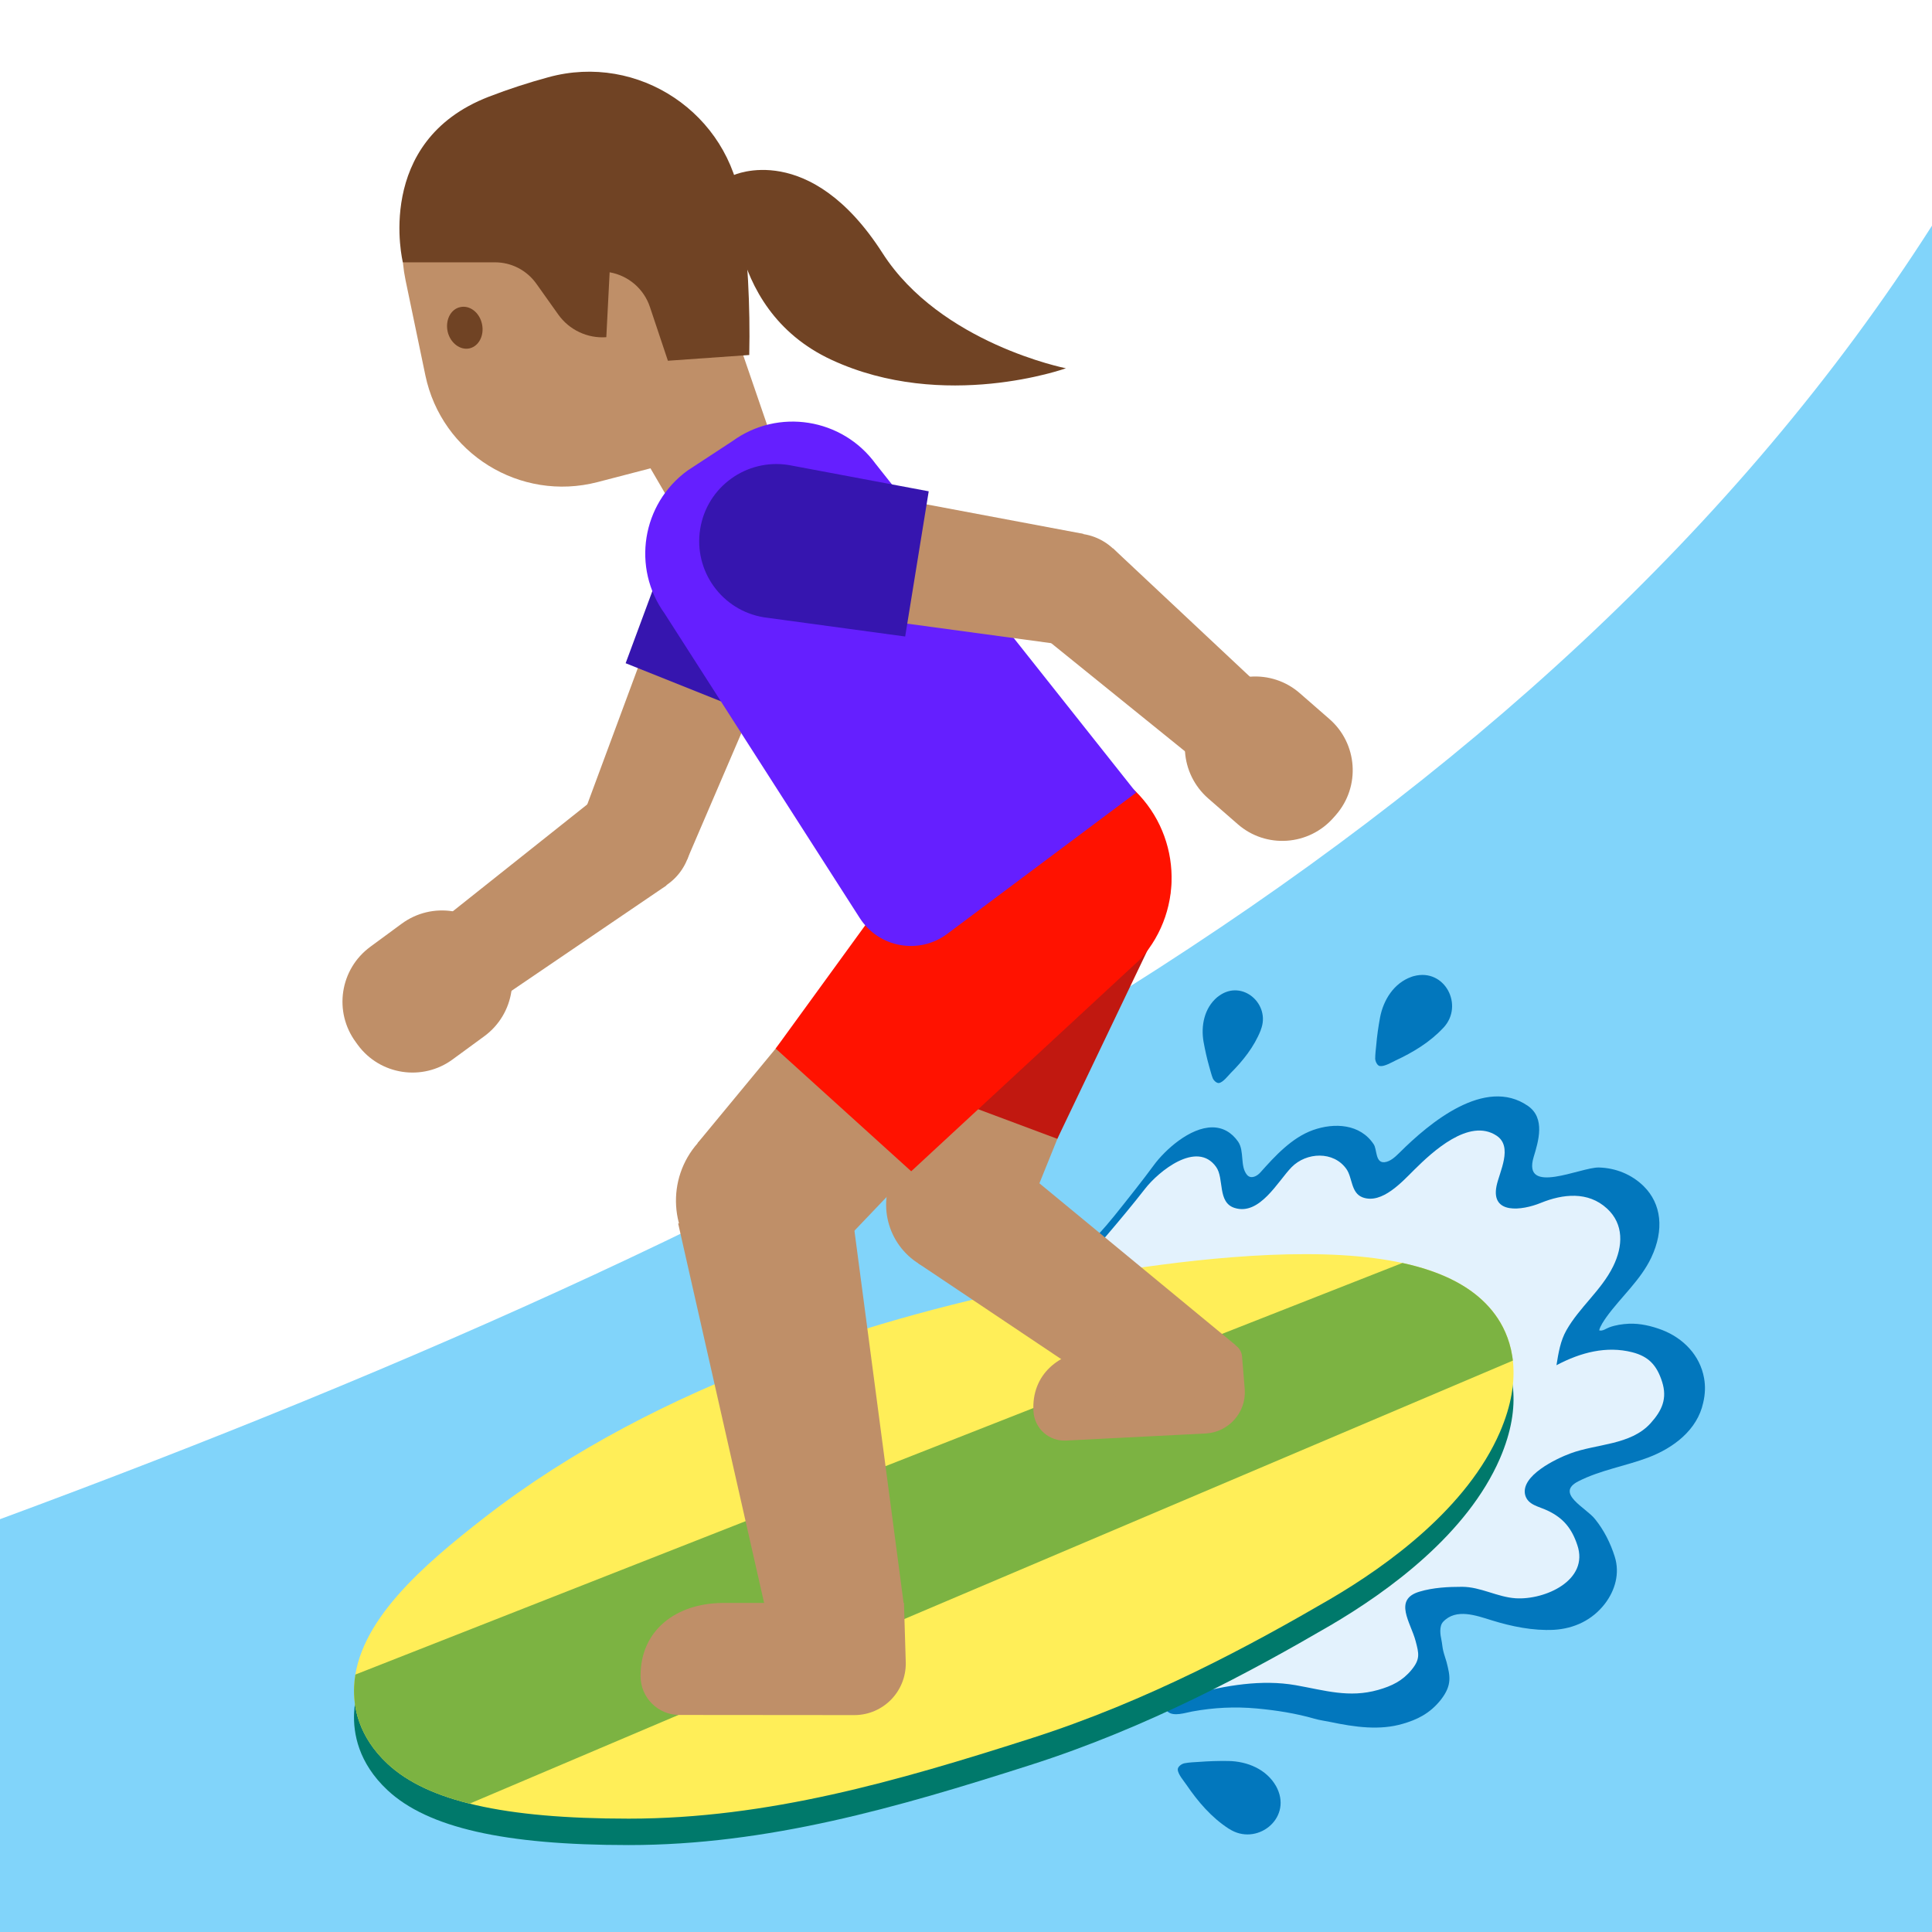 <?xml version="1.0" encoding="utf-8"?>
<!-- Generator: Adobe Illustrator 19.2.1, SVG Export Plug-In . SVG Version: 6.00 Build 0)  -->
<svg version="1.1" xmlns="http://www.w3.org/2000/svg" xmlns:xlink="http://www.w3.org/1999/xlink" x="0px" y="0px"
	 viewBox="0 0 128 128" style="enable-background:new 0 0 128 128;" xml:space="preserve">
<g id="Layer_1">
	<path style="display:none;fill:#E39E49;" d="M-1171.7,65.14c0,0,9.08-0.67,16.3,0.96l-0.12-3.1c0,0-6.36-1.17-13.24-0.79
		c-2.31,0.13-5.39,0.04-7.58,0.58c-3.73,0.91-7.12,2.58-9.26,4.71l-3.59-8.76c0,0-2.76,1.94-3.14,2.33
		c-0.48,0.48-1.18,0.22-1.18,0.22c-0.03,0-0.03,0.03-0.04,0.06c0.7,0.51,1.37,1.14,1.97,2c1.09,1.55,2.7,3.92,4.34,6.34
		c-0.13,0.26-0.28,0.52-0.37,0.79c0,0-2.21,5.66,2.75,9.71c0,0,1.55,1.49,5.83,1.63c2.2,3.95-0.76,6.59-0.76,6.59
		c-4.16,3.61-9.08-0.39-9.08-0.39c-0.95-0.57-4.31-4.34-5.67-5.9l-5.96-7.22c0,0,0.19,0.93-0.19,1.32
		c-0.48,0.48-1.18,0.22-1.18,0.22c-0.02,0-0.02,0.03-0.03,0.04c0.46,0.36,0.93,0.77,1.38,1.28c2.15,2.41,4.7,5.61,6.65,8.14
		l-0.01-0.03l0.93,1.23c3.47,4.37,3.18,5.78,3.18,5.78c0.14,3.69-3.93,4.96-3.93,4.96c-3.8,1.39-7.62-2.23-7.62-2.23
		c-1.29-1.2-6.24-6.2-6.24-6.2l3.31,6.1c3.03,3.5,5.79,4.41,5.79,4.41c5.79,2.12,9.63-2.14,9.63-2.14c1.4-1.67,1.41-3.46,1.41-3.46
		c0.03-1.06-0.23-2.09-0.64-3.06c5.56,2.93,9.77-0.44,9.77-0.44c3.51-3.15,2.59-7.24,1.91-9.08c0.61-0.05,1.25-0.12,1.95-0.23
		c3.47-0.53,5.64-0.87,7.86-0.78c0,0,6.12,0.22,7.5,3.87c0,0,0.48,1.69-0.04,3.99c0,0-0.11,1.81,1.04,1.91
		c0.6,0.05,1.86-0.64,2.48-1.6c0,0,0.78-1.01,0.67-3.07c0,0,0.19-3.18-3.4-5.57c0,0-2.5-1.82-5.56-2.1
		c-3.26-0.31-4.43-0.5-9.53,0.24c0,0-5.44,0.96-9.26-0.56c0,0-3.22-1.45-2.05-5.45C-1184.69,72.38-1182.99,66.25-1171.7,65.14z"/>
</g>
<g id="Layer_4">
</g>
<g id="Layer_3">
</g>
<g id="Layer_2">
	<path style="fill:#81D4FA;" d="M128,128H0l0-27.35c54.56-20.16,102.17-45.24,128-85.7L128,128z"/>
	<g>
		<g>
			<path style="fill:#0277BD;" d="M112.9,91.31c-0.27-1.53-1.39-2.66-2.79-3.2c-0.69-0.26-1.44-0.44-2.19-0.41
				c-0.43,0.02-0.9,0.09-1.3,0.24c-0.2,0.07-0.44,0.27-0.67,0.2c0.06-0.28,0.32-0.65,0.48-0.88c0.94-1.31,2.26-2.44,2.97-3.94
				c0.87-1.84,0.68-3.57-0.51-4.74c-0.8-0.78-1.85-1.2-2.96-1.23c-1.19-0.03-5.1,1.89-4.32-0.7c0.31-1.02,0.79-2.57-0.38-3.38
				c-2.84-1.97-6.54,1.14-8.48,3.07c-0.29,0.28-0.62,0.62-1.03,0.66c-0.61,0.05-0.48-0.85-0.71-1.19c-0.9-1.36-2.61-1.44-4.02-0.94
				c-1.4,0.5-2.52,1.72-3.48,2.8c-0.21,0.24-0.62,0.48-0.89,0.17c-0.48-0.57-0.16-1.57-0.59-2.2c-0.43-0.62-1.02-0.95-1.71-0.95
				c-1.49,0-3.14,1.5-3.88,2.51c-0.72,0.98-1.56,2.04-2.61,3.35c-0.73,0.9-1.41,1.64-2.08,2.27c-0.15,0.14-0.31,0.29-0.47,0.43
				c-0.69,0.62-1.44,1.24-2.36,1.94c-0.08,0.05-0.19,0.13-0.32,0.23c-1.46,1.03-2.24,1.72-2.17,2.37l0.03,0.35l0.33,0.06
				c1.53,0.28,3.42,0.07,4.89-0.16c0.33-0.05,0.67-0.12,1.02-0.19c1.04-0.21,2.18-0.41,3.02-0.23c2.61,0.54,5.33,1.64,7.66,3.11
				c1.04,0.65,2.11,1.4,3.03,2.06c1.2,0.85,3.19,2.68,3.15,5.41c-0.04,2.92-1.48,5.52-2.68,7.19c-0.57,0.79-1.34,1.41-2.16,1.92
				c-0.7,0.44-1.65,0.6-2.21,1.23c-0.16,0.18-0.24,0.42-0.4,0.59c-0.12,0.14-0.32,0.27-0.4,0.43c-0.42,0.76-0.9,1.53-1.64,2.02
				c-0.34,0.22-0.71,0.14-1.07,0.28c-0.27,0.1-0.53,0.31-0.79,0.45c-0.27,0.15-1.33,0.67-0.85,1.09c0.4,0.35,1.18,0.07,1.63-0.01
				c1.42-0.26,2.82-0.33,4.26-0.2c1.3,0.12,2.59,0.32,3.84,0.68c0.34,0.1,0.69,0.14,1.02,0.21c1.67,0.35,3.31,0.58,4.85,0.12
				c0.85-0.25,1.75-0.63,2.51-1.6c0.75-0.97,0.6-1.57,0.37-2.48c-0.07-0.25-0.16-0.49-0.22-0.74c-0.06-0.24-0.07-0.48-0.12-0.72
				c-0.08-0.35-0.16-0.92,0.11-1.21c0.86-0.92,2.21-0.41,3.22-0.1c1.32,0.41,2.74,0.7,4.12,0.63c1.35-0.08,2.55-0.65,3.38-1.73
				c0.68-0.89,1-2.02,0.65-3.12c-0.28-0.89-0.71-1.75-1.3-2.48c-0.59-0.76-2.68-1.71-1.11-2.51c1.47-0.75,3.11-1,4.64-1.58
				c1.66-0.63,3.24-1.82,3.63-3.62C112.98,92.35,112.99,91.82,112.9,91.31z"/>
			<path style="fill:#E3F2FD;" d="M104.05,96.29c1.72-0.64,3.97-0.54,5.29-1.98c0.78-0.86,1.13-1.65,0.78-2.76
				c-0.35-1.1-0.89-1.68-1.98-1.96c-1.7-0.43-3.4,0-5.02,0.86c0.13-0.81,0.26-1.62,0.66-2.32c0.87-1.53,2.31-2.64,3.09-4.22
				c0.67-1.35,0.72-2.81-0.4-3.84c-1.26-1.16-2.93-0.97-4.4-0.37c-1.23,0.5-3.31,0.78-2.92-1.13c0.19-0.93,1.11-2.6,0-3.33
				c-1.82-1.2-4.26,1.08-5.44,2.25c-0.8,0.79-2.15,2.31-3.43,1.84c-0.78-0.29-0.67-1.29-1.07-1.87c-0.85-1.22-2.66-1.13-3.64-0.13
				c-0.91,0.93-2.11,3.22-3.77,2.7c-1.16-0.36-0.68-1.96-1.23-2.72c-1.28-1.79-3.83,0.32-4.7,1.44c-0.81,1.04-1.67,2.07-2.53,3.08
				c-0.64,0.76-1.32,1.48-2.04,2.12c-0.15,0.13-0.31,0.27-0.46,0.4c-0.75,0.64-1.51,1.22-2.3,1.8c-0.45,0.33-2.28,1.44-2.22,1.99
				c1.52,0.26,3.06,0.08,4.57-0.14c1.28-0.19,2.76-0.63,4.04-0.38c2.59,0.51,5.24,1.54,7.5,2.89c0.99,0.59,1.99,1.26,2.94,1.89
				c1.8,1.21,3.25,3.06,3.22,5.31c-0.04,2.49-1.19,4.87-2.67,6.83c-1.52,2.02-4.34,2.8-6.46,4.13c-1.41,0.88-3.33,1.94-4.29,3.33
				c-2.08,3.01,2.83,0.51,3.82,0.25c2.21-0.58,4.59-1,6.86-0.6c1.92,0.34,3.53,0.86,5.46,0.31c0.91-0.26,1.61-0.6,2.21-1.33
				c0.58-0.71,0.49-1.07,0.27-1.9c-0.32-1.23-1.51-2.76,0.26-3.28c0.9-0.27,1.89-0.32,2.81-0.32c1.24,0,2.33,0.68,3.56,0.76
				c1.94,0.12,4.88-1.19,4.08-3.53c-0.36-1.08-0.91-1.78-1.97-2.28c-0.58-0.28-1.29-0.36-1.48-1.02
				C100.71,97.78,103.1,96.64,104.05,96.29z"/>
			<g>
				<g>
					<g>
						<g>
							<path style="fill:#0277BD;" d="M81.4,121.15c0.01,0.01,0.02,0.02,0.04,0.02c1.78,1.16,4.13-0.63,3.19-2.66
								c-0.02-0.05-0.05-0.1-0.08-0.16c-0.64-1.14-1.92-1.66-3.17-1.68c-0.65-0.01-1.29,0.01-1.94,0.06
								c-0.32,0.02-0.65,0.03-0.96,0.09c-0.18,0.03-0.46,0.22-0.45,0.42c0.01,0.31,0.41,0.76,0.57,1
								C79.37,119.37,80.26,120.41,81.4,121.15z"/>
							<path style="fill:#0277BD;" d="M83.52,68.27c0.01-0.01,0.01-0.02,0.01-0.04c0.68-1.69-1.22-3.38-2.77-2.25
								c-0.04,0.03-0.08,0.06-0.12,0.09c-0.85,0.72-1.09,1.89-0.9,2.96c0.1,0.55,0.22,1.09,0.37,1.62c0.08,0.26,0.14,0.54,0.24,0.79
								c0.06,0.14,0.26,0.35,0.43,0.31c0.26-0.06,0.57-0.46,0.75-0.65C82.35,70.28,83.09,69.35,83.52,68.27z"/>
						</g>
						<path style="fill:#0277BD;" d="M95.61,68.11c0.01-0.01,0.02-0.02,0.03-0.03c1.37-1.48,0.07-3.96-1.97-3.41
							c-0.05,0.01-0.11,0.03-0.16,0.05c-1.16,0.41-1.86,1.53-2.08,2.7c-0.11,0.6-0.2,1.21-0.25,1.82c-0.03,0.3-0.07,0.61-0.07,0.91
							c0.01,0.16,0.13,0.46,0.32,0.48c0.29,0.04,0.78-0.25,1.03-0.37C93.62,69.72,94.73,69.05,95.61,68.11z"/>
					</g>
				</g>
			</g>
		</g>
		<g>
			<path style="fill:#00796B;" d="M99.24,89.11c-1.89-2.87-6.07-4.27-12.77-4.27c-6.27,0-13.42,1.22-17.12,1.95
				c-10.57,2.08-25.62,6.45-37.25,15.5c-4.08,3.17-8.45,6.92-8.64,11.2c-0.06,1.33,0.27,3.3,2.22,5.12
				c2.65,2.47,7.71,3.63,15.95,3.63h0.04c9.19,0,17.79-2.49,26.52-5.28c7.9-2.51,14.79-6.27,19.91-9.25
				c3.95-2.31,9.11-6.1,11.27-11.07C100.95,92.98,100.17,90.53,99.24,89.11z M41.67,119.66L41.67,119.66L41.67,119.66L41.67,119.66z
				"/>
		</g>
		<g>
			<defs>
				<path id="SVGID_1_" d="M99.24,87.36c-1.89-2.87-6.07-4.27-12.77-4.27c-6.27,0-13.42,1.22-17.12,1.95
					c-10.57,2.08-25.62,6.45-37.25,15.5c-4.08,3.17-8.45,6.92-8.64,11.2c-0.06,1.33,0.27,3.3,2.22,5.12
					c2.65,2.47,7.71,3.63,15.95,3.63h0.04c9.19,0,17.79-2.49,26.52-5.28c7.9-2.51,14.79-6.27,19.91-9.25
					c3.95-2.31,9.11-6.1,11.27-11.07C100.95,91.24,100.17,88.78,99.24,87.36z"/>
			</defs>
			<use xlink:href="#SVGID_1_"  style="overflow:visible;fill:#FFEE58;"/>
			<clipPath id="SVGID_2_">
				<use xlink:href="#SVGID_1_"  style="overflow:visible;"/>
			</clipPath>
			<polygon style="clip-path:url(#SVGID_2_);fill:#7CB342;" points="103.37,88.81 27.76,120.92 18.67,112.86 95.47,82.67 			"/>
		</g>
	</g>
	<g>
		<g>
			<path style="fill:#BF8F68;" d="M79.91,94.97l-9.26,0.47c-1.14,0.07-2.11-0.79-2.18-1.93v0c-0.15-2.44,1.68-3.96,4.12-4.11
				l8.65-0.44c0.54-0.03,1.01,0.38,1.05,0.92l0.18,2.2C82.56,93.58,81.41,94.87,79.91,94.97z"/>
			<polygon style="fill:#BF8F68;" points="67.65,81.4 58.98,78.25 65.99,56.54 76.2,60.24 			"/>
			<polygon style="fill:#BF8F68;" points="81.85,89.11 77.45,94.83 60.82,83.69 66.43,76.39 			"/>
			
				<ellipse transform="matrix(0.341 -0.94 0.94 0.341 -33.314 112.122)" style="fill:#BF8F68;" cx="63.32" cy="79.82" rx="4.6" ry="4.6"/>
			
				<ellipse transform="matrix(0.341 -0.94 0.94 0.341 -8.045 105.309)" style="fill:#FBC11B;" cx="71.09" cy="58.39" rx="5.43" ry="5.43"/>
			<path style="fill:#C11810;" d="M73.33,52.22c-3.35-1.22-7.06,0.52-8.27,3.87l0,0l-4.08,15.97l9.07,3.39l7.15-14.95
				C78.42,57.14,76.69,53.44,73.33,52.22z"/>
		</g>
		<g>
			<polygon id="XMLID_1779_" style="fill:#BF8F68;" points="29.05,61.13 32.88,66.33 44.16,58.66 39.73,52.64 			"/>
			<polygon style="fill:#BF8F68;" points="45.52,56.95 38.58,54.18 45.41,35.76 53.27,38.9 			"/>
			
				<ellipse transform="matrix(0.371 -0.929 0.929 0.371 -25.154 73.993)" style="fill:#BF8F68;" cx="42.05" cy="55.57" rx="3.73" ry="3.73"/>
			<path style="fill:#BF8F68;" d="M23.7,69.22l-0.13-0.18c-1.48-2.01-1.05-4.83,0.96-6.31l2.08-1.53c2.01-1.48,4.83-1.05,6.31,0.96
				l0.13,0.18c1.48,2.01,1.05,4.83-0.96,6.31L30,70.18C28,71.66,25.17,71.23,23.7,69.22z"/>
			
				<ellipse transform="matrix(0.371 -0.929 0.929 0.371 -3.634 69.293)" style="fill:#FBC11B;" cx="49.34" cy="37.33" rx="4.23" ry="4.23"/>
			<path style="fill:#3615AF;" d="M51.37,32.24c-2.62-1.05-5.59,0.23-6.64,2.85l0,0l-3.28,8.85l9.05,3.62l3.72-8.67
				C55.27,36.26,53.99,33.29,51.37,32.24z"/>
		</g>
		<g>
			<path style="fill:#BF8F68;" d="M56.63,113.63l-11.59-0.01c-1.42,0.02-2.59-1.13-2.6-2.55v0c-0.03-3.06,2.35-4.84,5.41-4.87
				l12.04,0l0.12,3.97C60.03,112.07,58.52,113.61,56.63,113.63z"/>
			<polygon style="fill:#BF8F68;" points="54.83,83.4 46.21,75.74 64.38,53.75 74.53,62.76 			"/>
			<polygon style="fill:#BF8F68;" points="59.88,106.31 50.98,107.77 44.93,81.06 56.3,79.2 			"/>
			
				<ellipse transform="matrix(0.664 -0.748 0.748 0.664 -42.518 64.501)" style="fill:#BF8F68;" cx="50.52" cy="79.57" rx="5.76" ry="5.76"/>
			
				<ellipse transform="matrix(0.664 -0.748 0.748 0.664 -20.223 71.496)" style="fill:#FBC11B;" cx="69.46" cy="58.25" rx="6.79" ry="6.79"/>
			<path style="fill:#FF1200;" d="M74.91,52.12c-3.33-2.96-8.44-2.66-11.4,0.67l0,0L51.39,69.47l8.98,8.13l15.21-14.08
				C78.55,60.18,78.24,55.08,74.91,52.12z"/>
		</g>
		<g>
			<path id="XMLID_1778_" style="fill:#BF8F68;" d="M48.78,22.2l2.8,8.16c0.49,1.43-0.27,2.99-1.7,3.48l-2.16,0.74
				c-1.24,0.42-2.6-0.08-3.26-1.21l-7.83-13.44L48.78,22.2z"/>
			<path id="XMLID_1777_" style="fill:#BF8F68;" d="M46.35,12.13l4.27,16.94l-11.03,2.87c-5.13,1.33-10.33-1.89-11.41-7.08
				l-1.31-6.29c-1.21-5.81,2.86-11.4,8.76-12.03l2.34-0.25C41.83,5.87,45.4,8.36,46.35,12.13z"/>
			<path id="XMLID_1776_" style="fill:#704324;" d="M49.64,23.52l-5.39,0.38l-1.19-3.56c-0.4-1.2-1.42-2.08-2.67-2.3l0,0l-0.22,4.3
				h0c-1.25,0.09-2.46-0.48-3.19-1.51l-1.45-2.04c-0.63-0.88-1.64-1.41-2.73-1.41l-6.11,0c0,0-1.97-8.01,5.69-10.97
				c1.32-0.51,2.65-0.94,3.94-1.29c5.98-1.65,12.02,2.4,12.8,8.55l0,0C49.53,16.95,49.71,20.24,49.64,23.52L49.64,23.52z"/>
			<path id="XMLID_1775_" style="fill:#704324;" d="M31.93,21.45c0.17,0.75-0.19,1.48-0.82,1.63c-0.62,0.14-1.27-0.35-1.45-1.1
				c-0.17-0.76,0.19-1.49,0.82-1.63C31.11,20.2,31.76,20.69,31.93,21.45"/>
		</g>
		<path style="fill:#651FFF;" d="M48.52,29.23l-2.96,1.94c-3.04,2.2-3.72,6.45-1.52,9.49l12.92,20.16c1.26,1.97,3.93,2.45,5.8,1.05
			l12.52-9.36L58.02,30.74C55.81,27.7,51.56,27.02,48.52,29.23z"/>
		<g>
			<polygon id="XMLID_1774_" style="fill:#BF8F68;" points="79.44,50.53 83.69,45.66 73.74,36.33 68.84,41.96 			"/>
			<polygon style="fill:#BF8F68;" points="71.78,35.37 70.59,42.74 51.12,40.1 52.47,31.74 			"/>
			
				<ellipse transform="matrix(0.16 -0.987 0.987 0.16 21.253 103.084)" style="fill:#BF8F68;" cx="71.19" cy="39.06" rx="3.73" ry="3.73"/>
			<path style="fill:#BF8F68;" d="M88.51,53.99l-0.15,0.17c-1.64,1.88-4.49,2.08-6.36,0.44l-1.95-1.7
				c-1.88-1.64-2.08-4.49-0.44-6.36l0.15-0.17c1.64-1.88,4.49-2.08,6.36-0.44l1.95,1.7C89.95,49.26,90.15,52.11,88.51,53.99z"/>
			
				<ellipse transform="matrix(0.16 -0.987 0.987 0.16 8.064 81.307)" style="fill:#FBC11B;" cx="51.8" cy="35.92" rx="4.23" ry="4.23"/>
			<path style="fill:#3615AF;" d="M46.39,35.04c-0.45,2.79,1.44,5.41,4.23,5.86l0,0l9.35,1.27l1.56-9.62l-9.27-1.74
				C49.46,30.36,46.84,32.25,46.39,35.04z"/>
		</g>
	</g>
	<path style="fill:#704324;" d="M48.59,11.61c0,0,5.06-2.36,9.88,5.16c3.84,5.99,12.15,7.63,12.15,7.63s-8.07,2.9-15.53-0.56
		S48.59,11.61,48.59,11.61z"/>
</g>
</svg>

